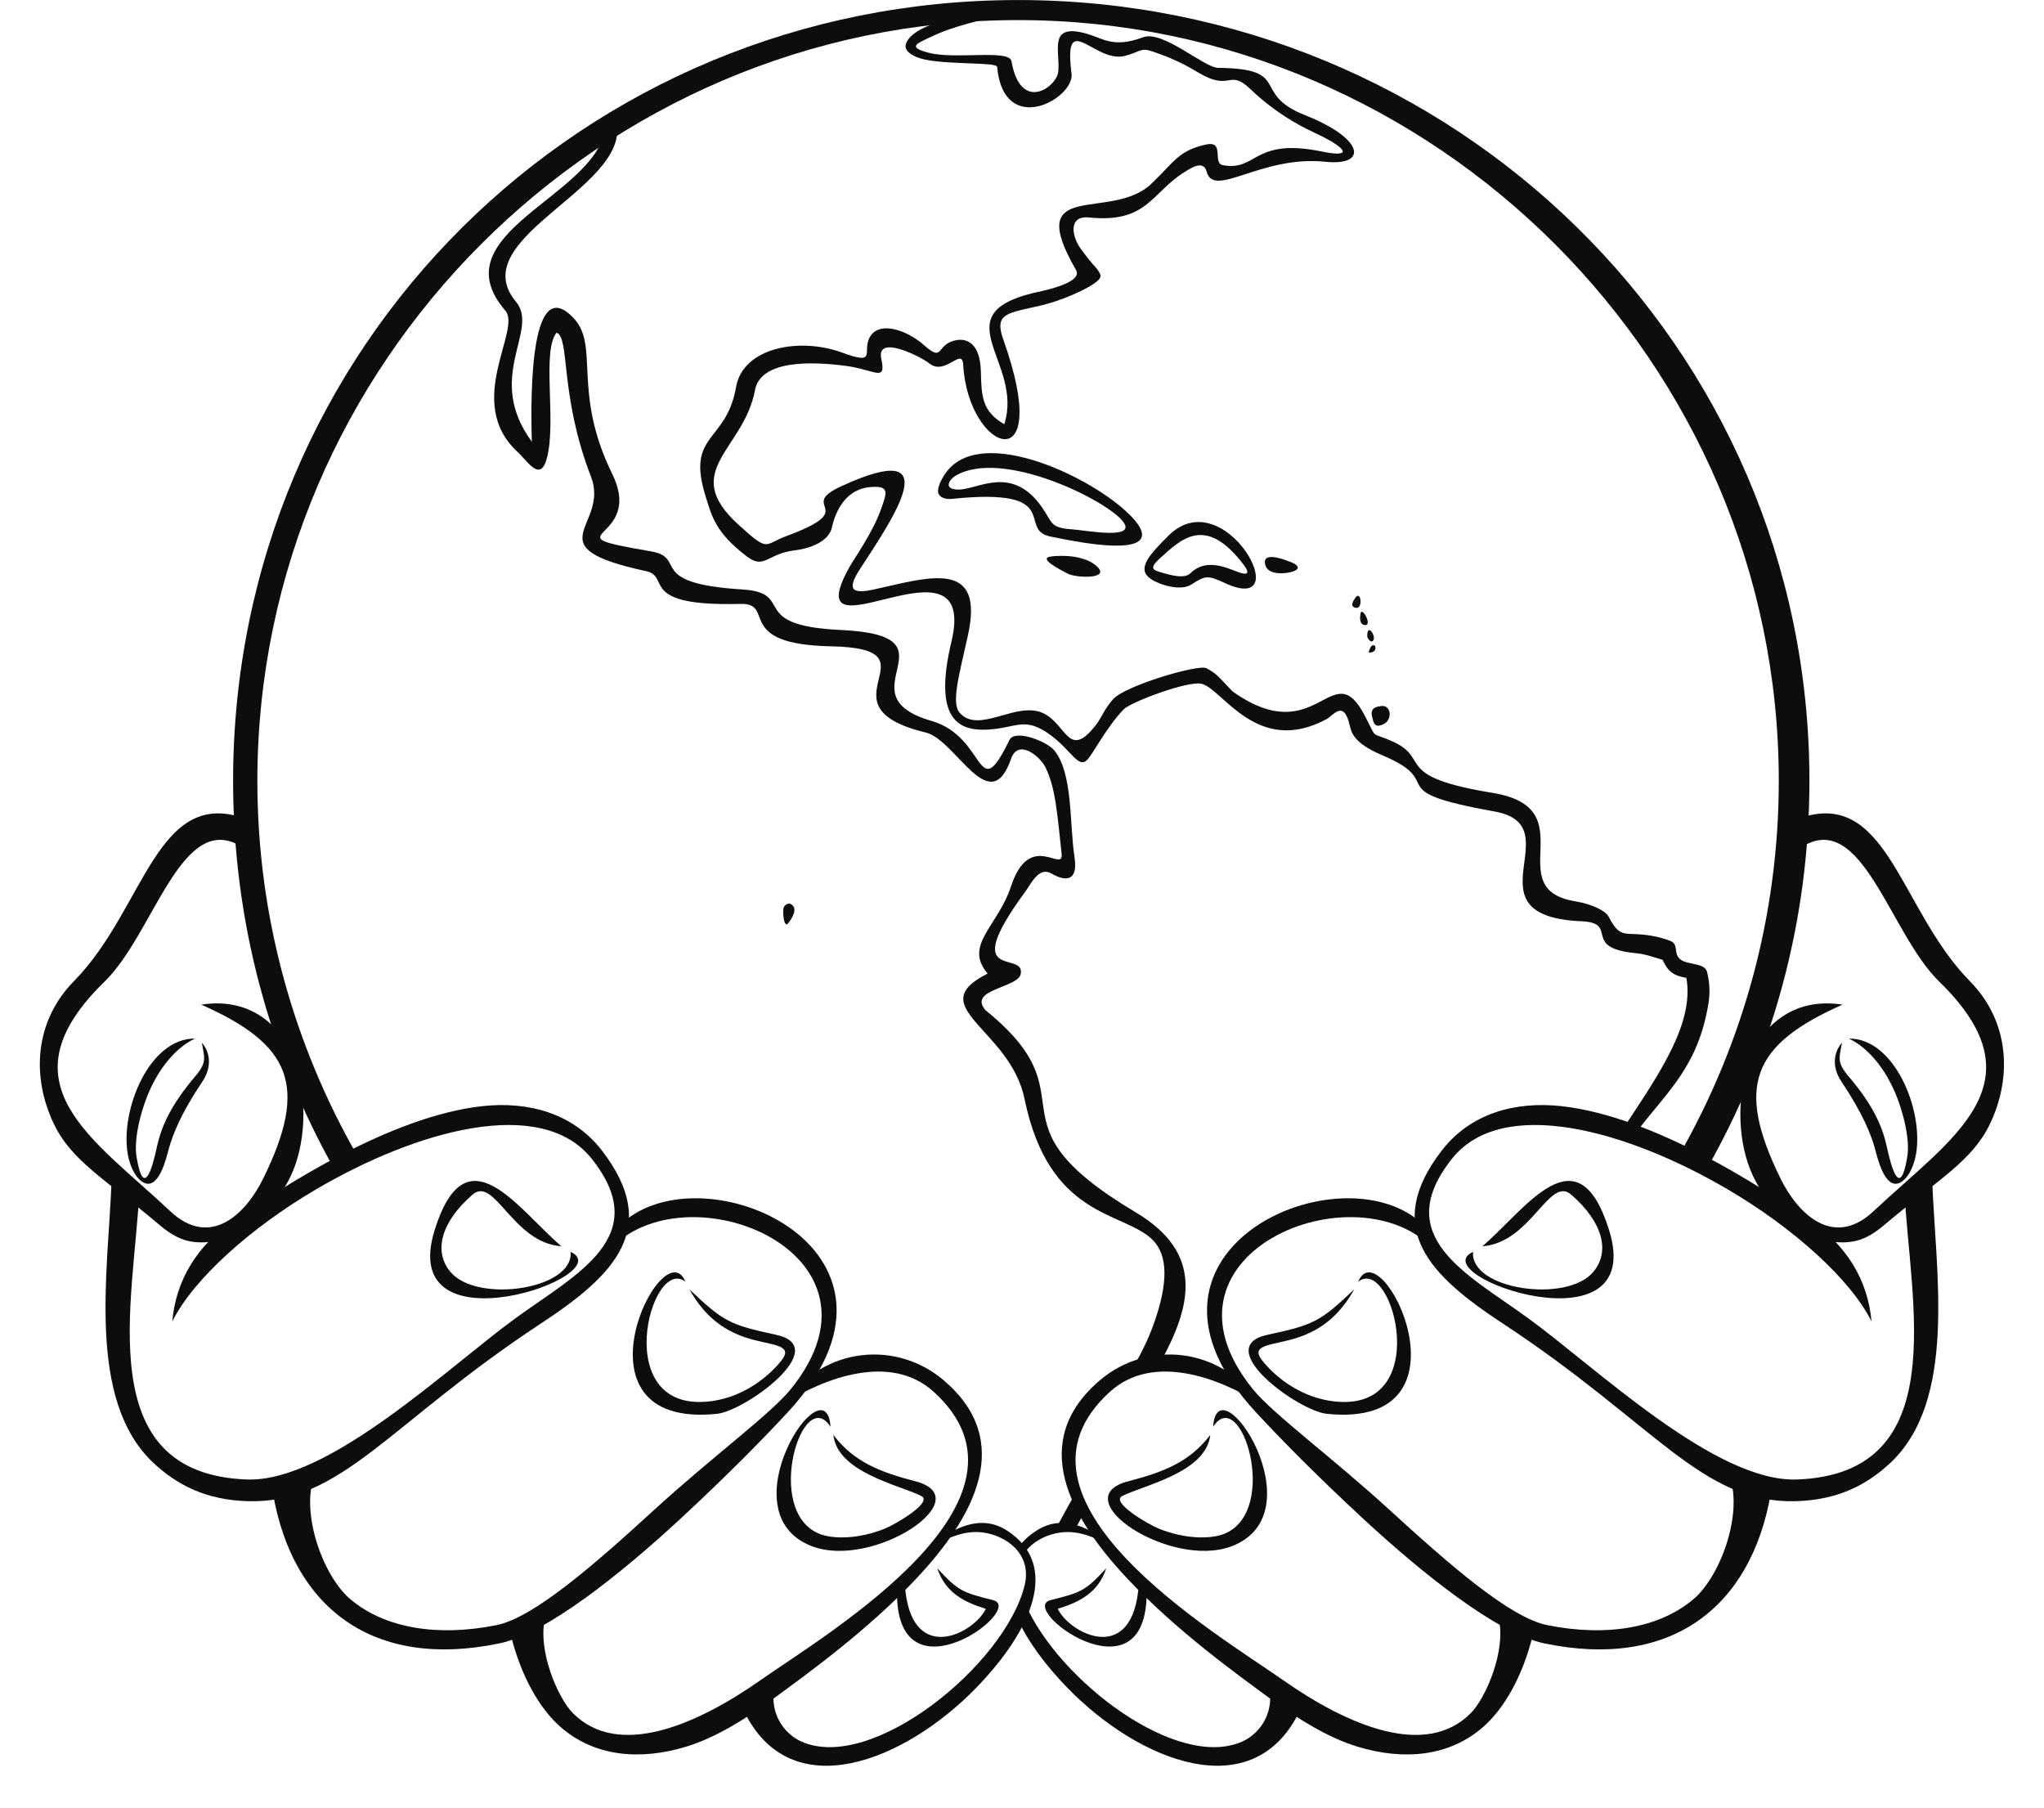 <?xml version="1.0" encoding="UTF-8"?><svg xmlns="http://www.w3.org/2000/svg" xmlns:xlink="http://www.w3.org/1999/xlink" height="248.2" preserveAspectRatio="xMidYMid meet" version="1.0" viewBox="22.7 34.6 280.6 248.2" width="280.6" zoomAndPan="magnify"><g fill="#0d0d0d" fill-rule="evenodd" id="change1_1"><path d="M 131.016 161.18 C 131.016 161.18 132.168 159.719 131.605 158.988 C 131.043 158.258 130.453 158.789 130.285 159.156 C 130.117 159.52 130.258 162.359 131.016 161.18" fill="inherit"/><path d="M 162.461 34.605 C 222.203 34.605 271.098 82.047 271.098 141.789 C 271.098 161.156 265.957 179.352 256.973 195.102 L 253.227 193.129 C 261.91 177.93 266.891 160.395 266.891 141.789 C 266.891 84.512 219.738 37.359 162.461 37.359 C 105.184 37.359 58.031 84.512 58.031 141.789 C 58.031 160.484 63.059 178.105 71.824 193.355 C 70.832 193.859 69.797 194.426 68.598 195.082 C 59.746 179.336 54.699 161.148 54.699 141.789 C 54.699 82.047 102.719 34.605 162.461 34.605" fill="inherit"/><path d="M 171.543 242.199 C 171.195 242.828 170.836 243.516 170.461 244.199 C 170.293 244.508 167.641 244.43 167.887 243.973 C 168.867 242.16 169.875 240.336 170.348 239.539 C 170.66 240.402 171.055 241.289 171.543 242.199 Z M 167.398 137.562 C 170.012 140.664 169.5 147.641 170.207 152.215 C 170.75 155.727 168.867 155.559 167.027 154.492 C 165.316 153.504 164.254 155.895 163.461 156.973 C 154.09 169.719 163.562 164.91 162.816 168.328 C 162.41 170.188 155.496 170.422 157.996 173.246 L 157.676 173.008 C 173.344 185.449 157.16 188.223 178.617 201.008 C 188.035 206.617 186.273 213.828 181.984 221.633 C 180.855 221.699 179.562 221.91 178.23 222.395 C 179.789 219.551 180.547 217.93 181.328 215.613 C 183.363 209.582 182.66 206.348 180.746 204.605 C 176.625 200.852 166.691 201.688 163.344 185.422 C 161.359 175.781 149.172 172.793 158.285 168.234 C 154.945 164.316 159.676 161.777 161.5 156.238 C 164.059 148.461 168.746 154.559 168.438 151.773 C 167.844 146.441 167.641 142.848 166.23 139.938 C 165.496 138.426 162.48 135.93 161.504 138.738 C 158.57 147.176 153.941 136.145 149.793 135.145 C 134.461 131.445 152.168 123.613 136.766 123.312 C 123.34 123.047 129.277 117.367 124.359 117.492 C 110.141 117.855 114.867 113.746 111.41 113 C 95.703 109.605 106.484 106.867 103.828 100.02 C 99.488 88.812 100.969 80.941 99.102 80.262 C 97.062 82.812 99.078 92.25 97.812 97.359 C 96.918 100.949 95.184 97.953 93.766 96.648 C 86.352 89.809 94.348 79.863 92.078 77.242 C 82.922 66.66 104.266 61.621 105.75 52.406 C 105.82 51.965 107.082 50.895 107.055 50.434 C 110.84 60.027 85.941 66.926 93.543 76.035 C 96.797 79.934 89.168 86.348 95.711 95.223 C 95.488 87.863 95.625 71.973 101.492 78.316 C 105.012 82.117 101.23 88.395 106.73 99.617 C 111.395 109.137 97.238 107.738 112.074 110.281 C 117.125 111.145 111.281 114.684 124.566 115.504 C 132.121 115.969 125.07 120.465 138.125 121.07 C 154.902 121.852 137.965 129.902 150.598 133.559 C 158.223 135.762 156.734 145.473 161.277 136.168 C 162.02 134.641 166.375 136.348 167.398 137.562" fill="inherit"/><path d="M 165.938 132.504 C 169.176 134.047 169.391 139.051 173.258 133.961 C 173.879 133.141 174.363 131.824 175.539 130.539 C 177.227 128.695 187.223 125.742 188.309 126.316 C 189.695 127.055 189.688 127.188 191.887 129.488 C 203.609 137.836 205.555 124.148 210.082 132.867 C 211.934 136.441 210.633 134.844 214.102 136.48 C 219.066 138.824 213.926 141.195 227.586 143.426 C 240.527 145.535 228.449 156.562 238.934 158.309 C 241.473 158.73 243.156 159.703 243.512 160.383 C 245.266 163.766 245.723 162.305 249.824 163.117 C 250.566 163.266 251.285 163.469 251.957 163.727 C 253.203 164.207 252.395 165.328 253.273 166.195 C 254.195 167.105 256.73 166.664 257.051 168.02 C 257.273 168.945 257.539 170.438 257.25 172.246 C 255.852 180.961 251.578 184.441 247.574 189.699 C 246.328 190.449 244.836 190.438 245.645 189.324 C 250.434 182.059 255.309 175.105 254.207 168.824 C 252.34 168.492 251.676 167.926 250.938 166.344 C 248.742 165.676 248.395 165.543 247.203 165.426 C 239.711 164.684 245.074 161.281 239.797 161.051 C 223.648 160.34 238.691 147.914 227.848 145.977 C 211.738 143.102 221.699 142.16 212.469 138.27 C 208.453 136.574 208.207 135.094 207.965 134.07 C 207.145 130.598 205.723 132.809 204.84 133.289 C 195.25 138.484 190.496 129.066 187.629 128.449 C 185.691 128.035 177.887 130.984 176.941 131.977 C 174.578 134.457 172.77 138.043 171.957 138.891 C 170.754 140.141 169.77 137.613 166.992 135.551 C 163.328 132.824 162.316 134.547 158.223 134.746 C 154.223 134.945 150.793 133.254 153.316 122.66 C 157.168 106.492 131.566 126.289 139.316 112.434 C 140.016 111.184 142.574 107.59 143.664 104.445 C 144.438 102.211 144.926 101.176 142.02 101.473 C 139.188 101.762 137.543 104.129 136.895 107.031 C 136.504 108.789 134.191 109.855 131.855 110.129 C 128.016 110.578 127.648 112.828 125.219 110.973 C 120.906 107.684 120.422 105.484 119.535 102.621 C 116.887 94.055 122.414 95.402 123.742 87.742 C 124.691 82.262 132.5 80.859 138.316 83 C 142.988 84.715 141.184 83.039 141.977 81.141 C 143.086 78.5 147.078 79.789 149.562 81.984 C 152.309 84.41 151.117 81.914 153.852 81.316 C 155.445 80.969 157.27 81.707 157.355 85.633 C 157.43 89.023 157.531 91.074 160.566 92.824 C 163.281 84.387 152.156 77.902 164.434 74.84 C 165.141 74.664 171.5 73.539 170.414 71.66 C 163.066 58.934 175.176 65.113 180.738 59.84 C 183.914 56.832 184.449 55.273 188.27 54.438 C 190.891 53.867 189.082 56.992 190.578 57.27 C 195.324 58.148 194.684 53.441 204.184 55.402 C 208.613 56.316 207.609 54.883 203.039 52.762 C 200.789 51.715 197.609 49.938 194.293 46.777 C 191.352 43.977 191.684 47.273 187.137 44.52 C 184.406 42.863 182.293 42.137 180.848 41.641 C 179.258 41.102 179.254 41.723 177.129 42.273 C 172.98 43.352 168.645 35.656 169.801 44.695 C 170.242 48.141 160.477 53.559 159.586 43.77 C 159.434 43.133 153.445 43.473 149.969 42.832 C 147.82 42.434 146.863 41.535 147.031 40.777 C 147.594 38.195 154.312 36.348 159.207 36.91 C 153.391 38.289 151.832 39.035 150.164 39.816 C 148.516 40.594 147.262 41.102 150.234 41.852 C 153.977 42.797 161.258 41.324 161.555 43.004 C 162.805 50.109 167.699 46.59 167.969 44.492 C 168.32 41.75 166.379 37.59 172.027 39.27 C 174.176 39.906 175.574 41.219 179.625 39.715 C 182.352 38.703 187.98 43.895 189.938 43.914 C 200.172 44.016 194.324 47.422 201.816 50.391 C 210.105 53.672 210.441 57.406 204.684 56.805 C 195.809 55.875 189.355 61.902 188.352 58.172 C 187.918 56.562 186.355 57.559 185.297 58.223 C 180.711 61.094 180.203 65.254 172.219 64.453 C 169.246 64.152 169.906 67.137 171.012 68.672 C 171.566 69.438 172.371 70.512 173.309 71.523 C 173.879 72.395 174.129 72.664 172.863 73.543 C 171.594 74.426 168.43 75.867 165.613 76.527 C 161.012 77.605 159.125 77.535 160.441 81.23 C 167.473 100.969 155.609 96.75 154.926 84.656 C 154.785 82.164 152.449 86.289 150.238 84.453 C 149.34 83.707 142.938 80.332 143.684 83.844 C 144.383 87.121 142.84 85.359 138.871 84.828 C 134.07 84.191 127.109 83.984 126.336 88.18 C 124.824 96.344 115.941 99.207 124.039 106.582 C 128.336 110.496 127.516 109.344 130.582 108.211 C 141.145 104.312 131.883 104.234 138.234 101.32 C 152.879 94.605 145.504 105.438 140.824 112.602 C 138.906 115.539 139.566 116.207 142.805 115.48 C 150.457 113.766 157.898 111.367 155.562 121.879 C 154.379 127.211 153.25 131.102 154.453 132.449 C 157.109 135.422 162.242 130.742 165.938 132.504" fill="inherit"/><path d="M 154.348 101.797 C 156.988 101.77 161.598 98.363 165.695 104.164 C 167.238 106.352 166.789 107.051 169.906 107.258 C 171.758 107.379 179.25 108.844 176.68 105.965 C 173.996 102.953 160.211 96.242 153.941 99.863 C 152.953 100.438 152.129 101.824 154.348 101.797 Z M 152.824 99.141 C 157.859 93.082 172.645 100.09 177.836 105.309 C 181.402 108.895 179.785 110.977 166.836 108.23 C 162.293 107.27 168.922 101.473 153.383 103.074 C 152.473 103.172 151.598 102.859 151.492 102.191 C 151.355 101.273 152.242 99.84 152.824 99.141" fill="inherit"/><path d="M 186.141 113.27 C 188.254 111.168 191.078 112.527 192.684 113.125 C 193.863 113.562 194.41 113.406 193.41 112.094 C 188.184 105.227 184.871 108.586 181.945 111.223 C 180.391 112.625 181.039 112.832 181.926 113.109 C 183.617 113.637 185.352 114.055 186.141 113.27 Z M 186.227 114.844 C 184.758 115.777 181.84 114.867 180.684 114.07 C 178.727 112.727 180.316 110.902 183.094 108.137 C 190.836 100.41 200.922 119.238 190.93 114.66 C 188.43 113.512 188.207 113.582 186.227 114.844" fill="inherit"/><path d="M 167.023 110.977 C 167.023 110.977 171.07 110.414 173.207 112.27 C 175.344 114.125 170.453 113.957 169.273 113.336 C 168.094 112.719 165.113 111.199 167.023 110.977" fill="inherit"/><path d="M 199.547 111.621 C 199.547 111.621 196.344 110.273 196.344 111.734 C 196.344 113.195 198.086 113.531 199.828 113.141 C 201.57 112.746 200.84 112.016 199.547 111.621" fill="inherit"/><path d="M 208.598 116.906 C 208.598 116.906 207.867 117.918 208.879 118.031 C 209.891 118.145 209.496 115.219 208.598 116.906" fill="inherit"/><path d="M 209.441 119.098 C 209.441 119.098 209.215 120.449 210.172 120.391 C 211.129 120.336 209.441 117.41 209.441 119.098" fill="inherit"/><path d="M 210.398 122.023 C 210.398 122.023 210.848 123.035 211.242 122.473 C 211.633 121.91 210.34 119.941 210.398 122.023" fill="inherit"/><path d="M 210.789 124.16 C 210.789 124.16 211.52 124.16 211.52 123.539 C 211.52 122.922 210.945 123.133 210.777 123.582 C 210.609 124.031 210.496 124.258 210.789 124.16" fill="inherit"/><path d="M 212.039 131.566 C 212.039 131.566 210.805 131.621 211.027 132.746 C 211.254 133.871 211.367 134.602 212.66 133.984 C 213.953 133.363 213.672 131.059 212.039 131.566" fill="inherit"/><path d="M 270.027 150.867 C 278.324 145.609 282.094 162.691 288.906 169.324 C 303.289 183.32 290.621 190.766 279.902 200.844 C 274.426 205.992 269.547 201.293 267.117 196.336 C 260.926 183.703 263.195 178.004 275.641 172.496 C 268.672 171.398 264.309 175.691 262.703 180.508 C 261.051 185.465 261.289 191.684 263.363 196.035 C 266.07 201.711 271.816 205.898 277.062 205.008 C 278.391 204.781 279.715 204.137 281.316 202.785 C 288.906 196.375 293.453 193.953 295.891 188.848 C 298.996 182.336 298.504 174.73 293.113 169.262 C 283.285 159.285 281.777 142.094 269.078 147.156 C 268.07 147.754 268.566 148.668 269.164 149.68 C 269.762 150.688 269.016 151.465 270.027 150.867" fill="inherit"/><path d="M 284.141 198.012 C 284.855 213.27 290.898 236.879 269.391 237.672 C 258.18 238.086 241.832 222.328 232.457 215.512 C 224.094 209.438 213.516 204.34 222.035 193.637 C 228.918 184.992 245.945 189.668 259.914 197.871 C 268.891 203.141 276.723 210.176 279.625 215.977 C 279.117 210.328 276.246 205.562 271.121 202.062 C 264.492 197.539 249.758 187.84 237.078 186.43 C 230.637 185.715 224.555 187.469 220.68 192.453 C 212.336 203.188 219.051 209.719 228.977 216.242 C 249.902 230 256.297 240.961 269.164 240.652 C 275.18 240.508 279.105 238.25 282.078 235.516 C 291.473 226.887 288.402 209.188 287.945 196.438 C 287.938 196.141 284.105 196.996 284.141 198.012" fill="inherit"/><path d="M 260.137 237.215 C 261.992 242.406 258.895 250.953 255.168 254.105 C 250.473 258.074 243.238 259.297 235.113 257.664 C 230.008 256.641 221.73 249.418 213.52 241.906 C 205.602 234.656 197.48 228.703 194.715 225.301 C 179.145 206.133 210.539 194.152 220.309 207.016 C 219.883 205.266 218.668 203.102 217.238 201.973 C 205.484 192.719 174.945 206.699 195.129 228.465 C 198.531 232.137 203.355 237.051 209.652 242.887 C 217.992 250.621 228.254 258.816 234.668 260.16 C 252.148 263.82 263.109 255.184 265.801 239.547 C 265.953 238.129 260.227 236.371 260.137 237.215" fill="inherit"/><path d="M 228.398 256.527 C 229.566 261.109 226.625 267.699 224.637 269.715 C 218.457 275.984 207.805 271.5 198.824 265.199 C 189.617 258.742 158.609 240.488 175.098 225.609 C 180.992 220.289 190.02 223.715 195.641 227.25 C 190.148 219.281 180.094 218.609 173.695 224.051 C 163.848 232.43 169.473 242.793 177.469 251.285 C 184.16 258.395 192.355 264.289 196.977 267.684 C 200.969 270.613 205.094 273.145 209.082 274.352 C 215.426 276.273 221.656 275.707 226.293 271.652 C 229.234 269.082 231.715 264.637 233.074 259.234 C 233.359 257.691 230.402 257.758 228.398 256.527" fill="inherit"/><path d="M 163.301 247.793 C 164.434 246.152 166.461 245.184 168.312 244.945 C 170.977 244.605 172.91 245.742 175.266 246.625 C 172.328 244.332 168.629 242.344 164.996 244.684 C 163.988 245.336 163.195 246.062 162.59 246.859 C 162.82 247.125 163.066 247.438 163.301 247.793 Z M 197.062 267.188 C 197.25 270.434 195.277 272.707 193.293 273.613 C 184.352 277.699 168.051 265.285 163.48 254.805 C 163.145 255.57 162.766 256.281 162.43 256.871 C 163.828 259.945 166.227 263.16 169.164 266.195 C 178.973 276.332 194.816 282.816 201.191 269.293 C 201.637 267.918 198.719 267.391 197.062 267.188" fill="inherit"/><path d="M 276.508 177.152 C 279.395 178.508 282.023 181.859 283.473 186.184 C 284.238 188.469 284.879 191.309 284.516 193.465 C 283.578 199.039 282.402 195.164 281.734 192.055 C 281.137 189.262 279.859 186.305 276.461 182.324 C 274.758 180.328 275.254 179.699 275.559 177.723 C 274.5 178.922 274.07 180.945 275.492 183.062 C 278.422 187.426 279.523 190.258 280.078 192.195 C 280.375 193.242 281.395 198.055 283.59 196.906 C 284.395 196.484 285.359 195.18 285.738 192.969 C 286.773 186.961 282.781 177.09 276.508 177.152" fill="inherit"/><path d="M 224.926 206.434 C 217.891 209.613 248.988 220.562 243.578 203.379 C 239.246 189.629 232.191 200.535 226.199 205.66 C 232.895 205.184 235.363 195.945 238.395 198.574 C 242.801 202.395 243.758 206.434 241.41 209.199 C 237.73 213.543 224.469 211.57 224.926 206.434" fill="inherit"/><path d="M 209.156 210.527 C 213.961 206.762 219.844 229.195 205.211 226.863 C 201.77 226.312 198.586 224.352 196.34 221.781 C 195.035 220.289 195.09 219.645 197.195 219.113 C 199.895 218.43 205.039 218.023 208.602 211.578 C 203.926 216.008 203.098 216.434 196.703 217.812 C 188.863 219.5 200.949 228.266 204.836 228.66 C 225.984 230.816 212.211 203.047 209.156 210.527" fill="inherit"/><path d="M 189.234 230.441 C 193.043 224.547 198.434 241.895 190.852 245.094 C 188.98 245.883 185.406 245.895 181.738 244.398 C 180.273 243.805 175.078 240.762 176.785 239.926 C 179.895 238.398 188.281 236.688 188.848 231.551 C 185.977 235.336 182.289 236.691 177.582 237.918 C 168.656 240.238 183.309 250.008 191.742 246.848 C 203.82 242.324 189.848 221.293 189.234 230.441" fill="inherit"/><path d="M 178.941 253.059 C 177.754 263.102 169.488 258.742 167.91 255.422 C 170.988 254.473 173.469 253.176 174.57 249.859 C 171.688 252.957 171.18 253.164 166.918 254.23 C 162.34 255.375 179.738 268.312 180.105 253.688 C 180.191 252.016 179.031 251.383 178.941 253.059" fill="inherit"/><path d="M 55.941 150.867 C 47.645 145.609 43.879 162.691 37.066 169.324 C 22.688 183.32 35.352 190.766 46.07 200.844 C 51.543 205.992 56.422 201.293 58.848 196.336 C 65.039 183.703 62.77 178.004 50.332 172.496 C 57.297 171.398 61.656 175.691 63.266 180.508 C 64.918 185.465 64.676 191.684 62.605 196.035 C 59.898 201.711 54.152 205.898 48.91 205.008 C 47.582 204.781 46.258 204.137 44.656 202.785 C 37.07 196.375 32.52 193.953 30.086 188.848 C 26.977 182.336 27.473 174.73 32.859 169.262 C 42.688 159.285 44.191 142.094 56.887 147.156 C 57.898 147.754 57.402 148.668 56.805 149.68 C 56.207 150.688 56.953 151.465 55.941 150.867" fill="inherit"/><path d="M 41.832 198.012 C 41.117 213.27 35.074 236.879 56.578 237.672 C 67.785 238.086 84.129 222.328 93.504 215.512 C 101.863 209.438 112.438 204.34 103.922 193.637 C 97.039 184.992 80.02 189.668 66.051 197.871 C 57.078 203.141 49.246 210.176 46.348 215.977 C 46.855 210.328 49.723 205.562 54.848 202.062 C 61.473 197.539 76.207 187.84 88.883 186.43 C 95.324 185.715 101.402 187.469 105.277 192.453 C 113.617 203.188 106.906 209.719 96.984 216.242 C 76.059 230 69.668 240.961 56.805 240.652 C 50.789 240.508 46.867 238.25 43.891 235.516 C 34.5 226.887 37.57 209.188 38.027 196.438 C 38.039 196.141 41.863 196.996 41.832 198.012" fill="inherit"/><path d="M 65.828 237.215 C 63.973 242.406 67.07 250.953 70.797 254.105 C 75.492 258.074 82.723 259.297 90.848 257.664 C 95.953 256.641 104.227 249.418 112.434 241.906 C 120.352 234.656 128.473 228.703 131.234 225.301 C 146.801 206.133 115.414 194.152 105.648 207.016 C 106.074 205.266 107.285 203.102 108.719 201.973 C 120.469 192.719 151 206.699 130.824 228.465 C 127.418 232.137 122.594 237.051 116.301 242.887 C 107.965 250.621 97.707 258.816 91.293 260.16 C 73.812 263.82 62.859 255.184 60.168 239.547 C 60.012 238.129 65.738 236.371 65.828 237.215" fill="inherit"/><path d="M 97.559 256.527 C 96.395 261.109 99.332 267.699 101.32 269.715 C 107.5 275.984 118.148 271.5 127.129 265.199 C 136.332 258.742 167.328 240.488 150.848 225.609 C 144.953 220.289 135.926 223.715 130.309 227.25 C 135.801 219.281 145.852 218.609 152.246 224.051 C 162.094 232.43 156.473 242.793 148.477 251.285 C 141.789 258.395 133.594 264.289 128.973 267.684 C 124.98 270.613 120.859 273.145 116.871 274.352 C 110.531 276.273 104.301 275.707 99.664 271.652 C 96.723 269.082 94.242 264.637 92.883 259.234 C 92.598 257.691 95.559 257.758 97.559 256.527" fill="inherit"/><path d="M 128.887 267.188 C 128.699 270.434 130.676 272.707 132.656 273.613 C 142.359 278.047 160.727 263.047 163.363 252.18 C 164.41 247.855 160.777 245.352 157.629 244.945 C 154.969 244.605 153.031 245.742 150.68 246.625 C 153.617 244.332 157.312 242.344 160.945 244.684 C 168.312 249.434 164.312 258.406 156.781 266.195 C 146.977 276.332 131.133 282.816 124.758 269.293 C 124.316 267.918 127.23 267.391 128.887 267.188" fill="inherit"/><path d="M 49.461 177.152 C 46.578 178.508 43.949 181.859 42.5 186.184 C 41.734 188.469 41.094 191.309 41.457 193.465 C 42.395 199.039 43.57 195.164 44.234 192.055 C 44.836 189.262 46.113 186.305 49.512 182.324 C 51.211 180.328 50.715 179.699 50.414 177.723 C 51.473 178.922 51.898 180.945 50.48 183.062 C 47.547 187.426 46.449 190.258 45.895 192.195 C 45.598 193.242 44.574 198.055 42.383 196.906 C 41.578 196.484 40.613 195.18 40.234 192.969 C 39.199 186.961 43.191 177.09 49.461 177.152" fill="inherit"/><path d="M 101.031 206.434 C 108.066 209.613 76.977 220.562 82.387 203.379 C 86.715 189.629 93.766 200.535 99.762 205.66 C 93.062 205.184 90.598 195.945 87.57 198.574 C 83.16 202.395 82.207 206.434 84.551 209.199 C 88.23 213.543 101.488 211.57 101.031 206.434" fill="inherit"/><path d="M 116.797 210.527 C 111.992 206.762 106.113 229.195 120.742 226.863 C 124.184 226.312 127.363 224.352 129.613 221.781 C 130.914 220.289 130.863 219.645 128.758 219.113 C 126.059 218.43 120.91 218.023 117.352 211.578 C 122.027 216.008 122.852 216.434 129.246 217.812 C 137.086 219.5 125.004 228.266 121.117 228.66 C 99.973 230.816 113.746 203.047 116.797 210.527" fill="inherit"/><path d="M 136.715 230.441 C 132.906 224.547 127.516 241.895 135.098 245.094 C 136.969 245.883 140.539 245.895 144.211 244.398 C 145.672 243.805 150.867 240.762 149.156 239.926 C 146.055 238.398 137.664 236.688 137.102 231.551 C 139.973 235.336 143.66 236.691 148.363 237.918 C 157.285 240.238 142.637 250.008 134.207 246.848 C 122.133 242.324 136.102 221.293 136.715 230.441" fill="inherit"/><path d="M 147.004 253.059 C 148.191 263.102 156.457 258.742 158.031 255.422 C 154.953 254.473 152.477 253.176 151.371 249.859 C 154.254 252.957 154.766 253.164 159.023 254.23 C 163.602 255.375 146.207 268.312 145.84 253.688 C 145.754 252.016 146.914 251.383 147.004 253.059" fill="inherit"/></g></svg>